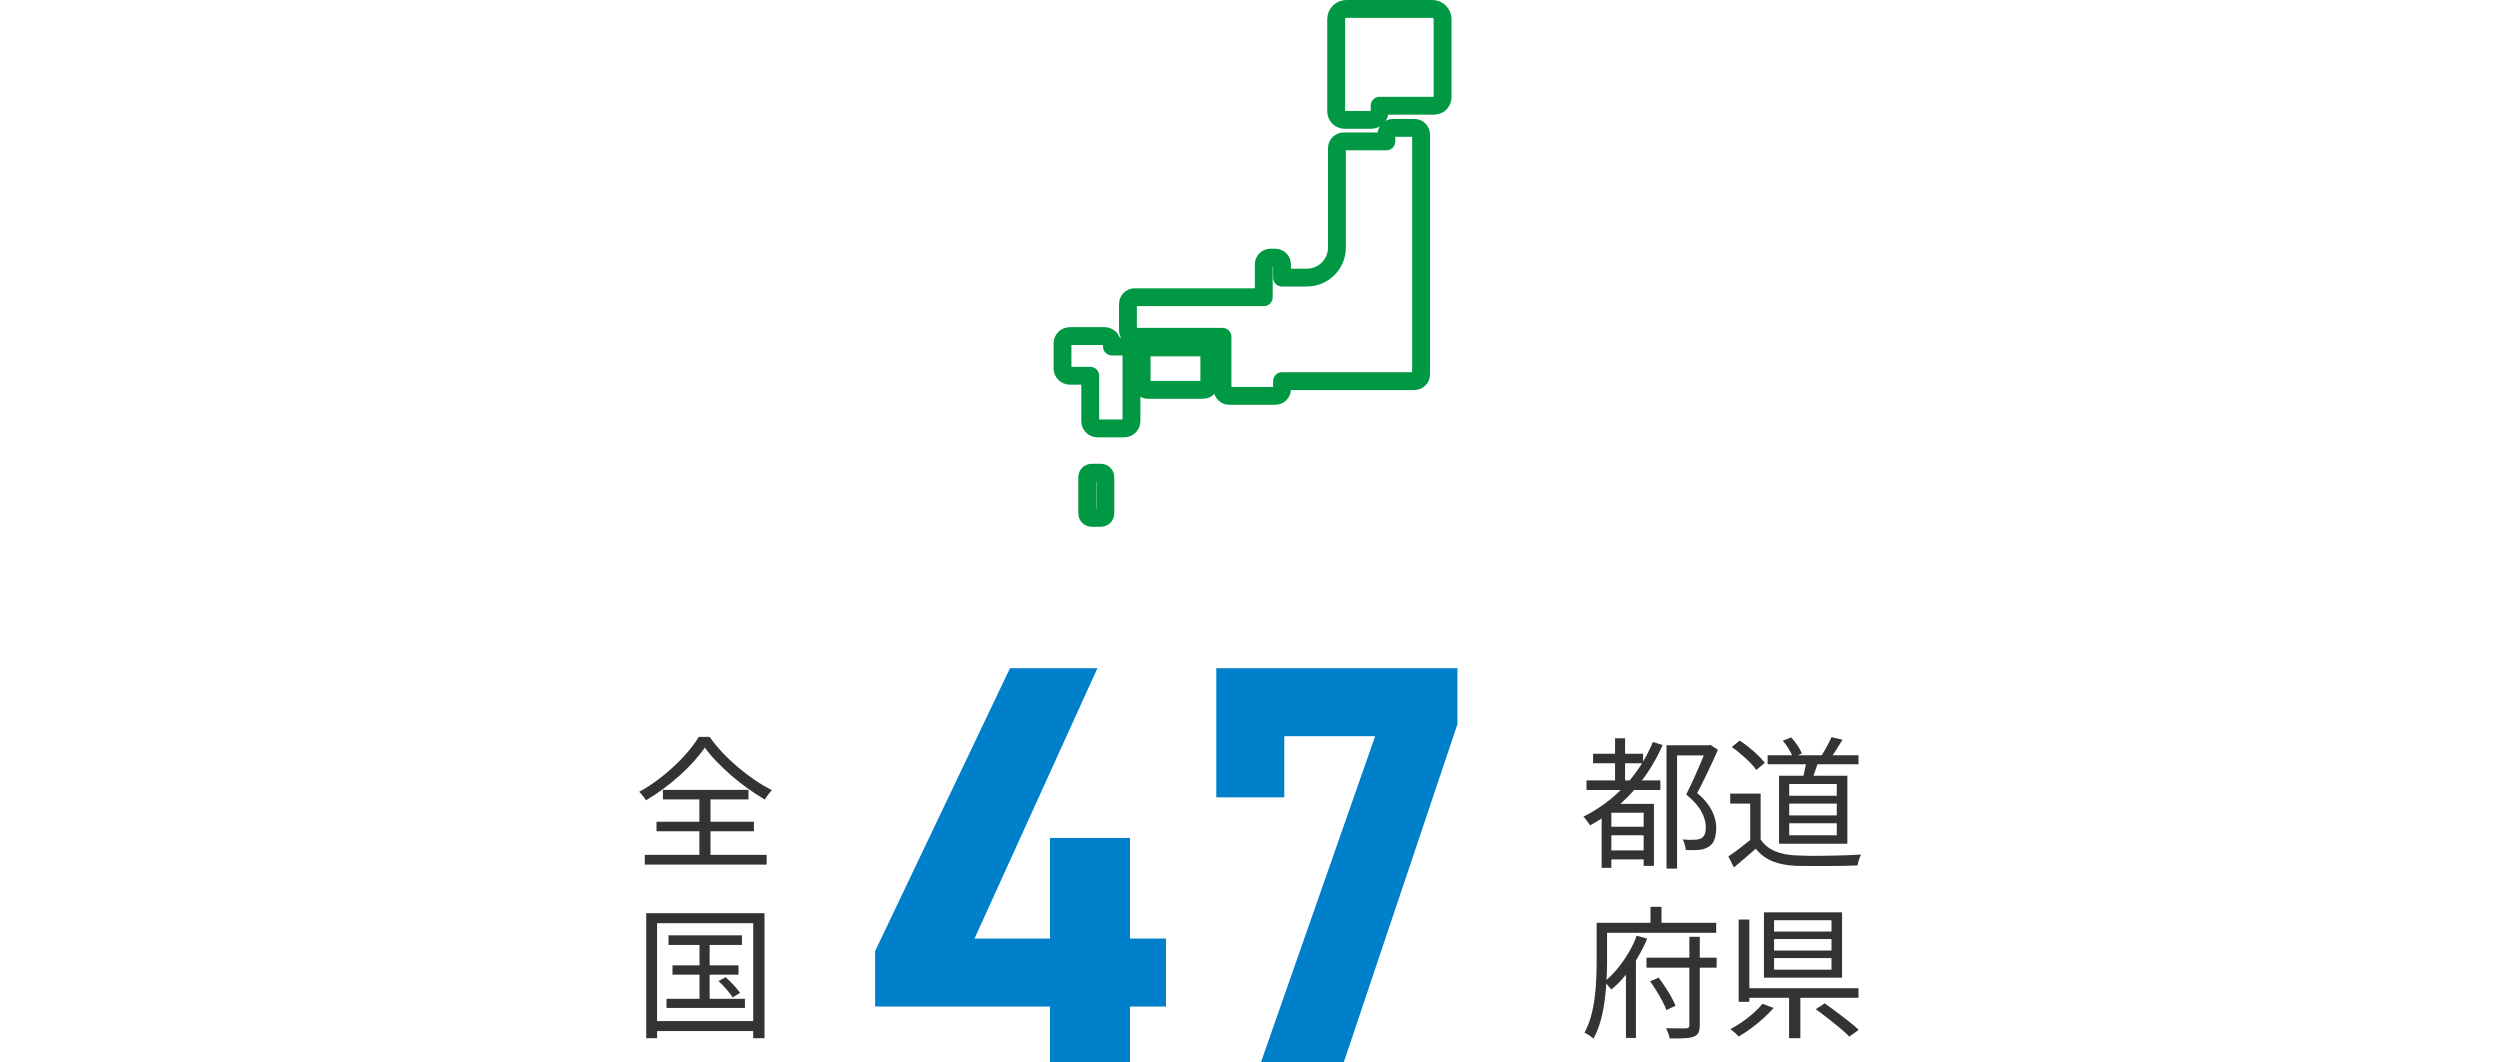 <?xml version="1.0" encoding="UTF-8"?>
<svg xmlns="http://www.w3.org/2000/svg" width="280" height="119" viewBox="0 0 280 119" fill="none">
  <path d="M150.797 1C150.162 1 149.651 1.517 149.651 2.147V12.482C149.651 13 150.074 13.424 150.592 13.424H153.578C154.095 13.424 154.519 13 154.519 12.482V11.84H160.628C161.145 11.84 161.569 11.416 161.569 10.899V2.147C161.569 1.511 161.052 1 160.422 1H150.797Z" stroke="#009843" stroke-width="2" stroke-linecap="round" stroke-linejoin="round"></path>
  <path d="M155.273 15.076V15.836H150.491C150.074 15.836 149.737 16.173 149.737 16.59V27.724C149.737 29.587 148.229 31.09 146.371 31.09H143.585V29.612C143.585 29.195 143.248 28.858 142.83 28.858H142.294C141.877 28.858 141.54 29.195 141.54 29.612V33.29H127.084C126.667 33.29 126.33 33.627 126.33 34.044V36.968C126.33 37.386 126.667 37.722 127.084 37.722H136.921V43.582C136.921 43.999 137.258 44.336 137.675 44.336H142.83C143.248 44.336 143.585 43.999 143.585 43.582V42.684H158.408C158.826 42.684 159.162 42.347 159.162 41.93V15.076C159.162 14.658 158.826 14.321 158.408 14.321H156.033C155.616 14.321 155.279 14.658 155.279 15.076H155.273Z" stroke="#009843" stroke-width="2" stroke-linecap="round" stroke-linejoin="round"></path>
  <path d="M134.764 38.907H128.543C128.167 38.907 127.863 39.211 127.863 39.586V42.983C127.863 43.359 128.167 43.663 128.543 43.663H134.764C135.139 43.663 135.443 43.359 135.443 42.983V39.586C135.443 39.211 135.139 38.907 134.764 38.907Z" stroke="#009843" stroke-width="2" stroke-linecap="round" stroke-linejoin="round"></path>
  <path d="M124.535 38.813V38.458C124.535 38.009 124.168 37.641 123.719 37.641H119.817C119.368 37.641 119 38.009 119 38.458V41.263C119 41.712 119.368 42.079 119.817 42.079H122.104V47.166C122.104 47.615 122.472 47.983 122.921 47.983H125.907C126.356 47.983 126.723 47.615 126.723 47.166V39.63C126.723 39.181 126.356 38.813 125.907 38.813H124.542H124.535Z" stroke="#009843" stroke-width="2" stroke-linecap="round" stroke-linejoin="round"></path>
  <path d="M123.295 52.945H122.273C121.994 52.945 121.768 53.171 121.768 53.45V57.495C121.768 57.774 121.994 58 122.273 58H123.295C123.574 58 123.8 57.774 123.8 57.495V53.45C123.8 53.171 123.574 52.945 123.295 52.945Z" stroke="#009843" stroke-width="2" stroke-linecap="round" stroke-linejoin="round"></path>
  <path d="M78.936 83.728C78.616 84.208 78.216 84.715 77.736 85.248C77.267 85.771 76.744 86.293 76.168 86.816C75.592 87.339 74.979 87.84 74.328 88.32C73.688 88.8 73.032 89.237 72.36 89.632C72.275 89.493 72.157 89.333 72.008 89.152C71.869 88.96 71.731 88.805 71.592 88.688C72.52 88.176 73.411 87.573 74.264 86.88C75.128 86.187 75.907 85.461 76.6 84.704C77.293 83.947 77.848 83.221 78.264 82.528H79.48C79.896 83.125 80.376 83.712 80.92 84.288C81.464 84.864 82.045 85.413 82.664 85.936C83.283 86.459 83.912 86.939 84.552 87.376C85.203 87.813 85.837 88.187 86.456 88.496C86.307 88.645 86.163 88.816 86.024 89.008C85.885 89.189 85.763 89.371 85.656 89.552C85.048 89.189 84.419 88.779 83.768 88.32C83.128 87.861 82.509 87.376 81.912 86.864C81.315 86.341 80.76 85.813 80.248 85.28C79.736 84.747 79.299 84.229 78.936 83.728ZM73.528 92.032H84.44V93.104H73.528V92.032ZM74.248 88.464H83.832V89.536H74.248V88.464ZM72.216 95.744H85.864V96.832H72.216V95.744ZM78.328 88.912H79.576V96.352H78.328V88.912ZM74.872 104.76H83.096V105.832H74.872V104.76ZM75.32 108.12H82.712V109.16H75.32V108.12ZM74.648 111.864H83.432V112.888H74.648V111.864ZM78.344 105.096H79.48V112.424H78.344V105.096ZM80.472 109.88L81.256 109.448C81.565 109.704 81.869 109.997 82.168 110.328C82.477 110.659 82.717 110.952 82.888 111.208L82.056 111.704C81.896 111.448 81.667 111.149 81.368 110.808C81.069 110.456 80.771 110.147 80.472 109.88ZM72.376 102.28H85.624V116.28H84.36V103.4H73.592V116.28H72.376V102.28ZM73.016 114.36H84.936V115.48H73.016V114.36Z" fill="#333333"></path>
  <path d="M122.91 74.84L109.15 105.112H117.598V93.848H126.558V105.112H130.59V112.728H126.558V119H117.598V112.728H98.013V106.52L113.118 74.84H122.91ZM136.224 89.304V74.84H163.232V81.112L150.496 119H141.216L154.016 82.456H143.84V89.304H136.224Z" fill="#0080CB"></path>
  <path d="M178.424 84.416H184.024V85.488H178.424V84.416ZM180.104 95.248H184.6V96.256H180.104V95.248ZM180.104 92.592H184.616V93.552H180.104V92.592ZM177.688 87.408H185.96V88.48H177.688V87.408ZM180.888 82.688H182.008V88.08H180.888V82.688ZM185.128 83.104L186.216 83.44C185.341 85.435 184.205 87.195 182.808 88.72C181.421 90.235 179.848 91.477 178.088 92.448C178.045 92.363 177.976 92.261 177.88 92.144C177.795 92.016 177.704 91.888 177.608 91.76C177.512 91.632 177.421 91.536 177.336 91.472C179.085 90.597 180.627 89.451 181.96 88.032C183.293 86.613 184.349 84.971 185.128 83.104ZM180.472 90.032H184.552V91.024H180.472V97.2H179.384V90.736L180.04 90.032H180.472ZM184.088 90.032H185.24V96.976H184.088V90.032ZM186.648 83.472H191.416V84.608H187.832V97.28H186.648V83.472ZM191.128 83.472H191.352L191.544 83.424L192.408 83.968C192.077 84.736 191.704 85.552 191.288 86.416C190.883 87.269 190.483 88.069 190.088 88.816C190.664 89.307 191.101 89.781 191.4 90.24C191.699 90.688 191.907 91.115 192.024 91.52C192.152 91.925 192.216 92.32 192.216 92.704C192.216 93.205 192.152 93.637 192.024 94C191.907 94.363 191.699 94.635 191.4 94.816C191.123 95.008 190.76 95.131 190.312 95.184C190.099 95.205 189.859 95.216 189.592 95.216C189.325 95.216 189.064 95.211 188.808 95.2C188.797 95.029 188.76 94.832 188.696 94.608C188.643 94.384 188.563 94.187 188.456 94.016C188.723 94.037 188.973 94.053 189.208 94.064C189.443 94.064 189.645 94.059 189.816 94.048C189.965 94.048 190.104 94.032 190.232 94C190.36 93.968 190.472 93.925 190.568 93.872C190.749 93.765 190.877 93.6 190.952 93.376C191.027 93.152 191.059 92.896 191.048 92.608C191.048 92.096 190.893 91.541 190.584 90.944C190.275 90.336 189.699 89.68 188.856 88.976C189.069 88.56 189.283 88.123 189.496 87.664C189.709 87.195 189.917 86.731 190.12 86.272C190.323 85.813 190.509 85.376 190.68 84.96C190.851 84.544 191 84.176 191.128 83.856V83.472ZM197.976 84.592H208.152V85.6H197.976V84.592ZM202.344 85.04L203.704 85.168C203.576 85.573 203.437 85.979 203.288 86.384C203.149 86.789 203.016 87.141 202.888 87.44L201.896 87.232C201.981 86.923 202.067 86.56 202.152 86.144C202.248 85.717 202.312 85.349 202.344 85.04ZM205.128 82.56L206.36 82.848C206.136 83.221 205.907 83.595 205.672 83.968C205.437 84.331 205.213 84.645 205 84.912L204.008 84.64C204.136 84.437 204.269 84.213 204.408 83.968C204.547 83.723 204.68 83.477 204.808 83.232C204.947 82.976 205.053 82.752 205.128 82.56ZM199.672 82.96L200.616 82.592C200.872 82.859 201.112 83.163 201.336 83.504C201.56 83.845 201.715 84.144 201.8 84.4L200.808 84.832C200.723 84.576 200.573 84.272 200.36 83.92C200.147 83.557 199.917 83.237 199.672 82.96ZM197.192 88.88V94.544H196.024V90H193.784V88.88H197.192ZM197.192 94.016C197.576 94.603 198.109 95.04 198.792 95.328C199.475 95.616 200.28 95.776 201.208 95.808C201.645 95.829 202.173 95.845 202.792 95.856C203.421 95.856 204.077 95.851 204.76 95.84C205.453 95.829 206.12 95.813 206.76 95.792C207.4 95.771 207.96 95.744 208.44 95.712C208.387 95.797 208.333 95.915 208.28 96.064C208.227 96.213 208.179 96.363 208.136 96.512C208.093 96.672 208.061 96.811 208.04 96.928C207.603 96.949 207.085 96.965 206.488 96.976C205.891 96.987 205.272 96.992 204.632 96.992C203.992 97.003 203.368 97.003 202.76 96.992C202.163 96.992 201.645 96.987 201.208 96.976C200.163 96.933 199.267 96.763 198.52 96.464C197.784 96.165 197.16 95.696 196.648 95.056C196.264 95.397 195.869 95.739 195.464 96.08C195.059 96.432 194.637 96.789 194.2 97.152L193.576 95.92C193.96 95.664 194.371 95.371 194.808 95.04C195.256 94.699 195.688 94.357 196.104 94.016H197.192ZM193.96 83.664L194.84 82.944C195.192 83.168 195.549 83.429 195.912 83.728C196.275 84.016 196.605 84.309 196.904 84.608C197.213 84.907 197.464 85.184 197.656 85.44L196.696 86.24C196.536 85.984 196.301 85.701 195.992 85.392C195.693 85.083 195.363 84.779 195 84.48C194.648 84.171 194.301 83.899 193.96 83.664ZM200.392 90V91.328H205.72V90H200.392ZM200.392 92.208V93.552H205.72V92.208H200.392ZM200.392 87.808V89.12H205.72V87.808H200.392ZM199.256 86.88H206.904V94.496H199.256V86.88ZM184.408 107.256H192.264V108.376H184.408V107.256ZM184.808 109.912L185.768 109.496C186.024 109.827 186.275 110.184 186.52 110.568C186.776 110.941 187 111.309 187.192 111.672C187.395 112.035 187.549 112.36 187.656 112.648L186.632 113.128C186.536 112.829 186.387 112.493 186.184 112.12C185.992 111.747 185.773 111.368 185.528 110.984C185.293 110.589 185.053 110.232 184.808 109.912ZM189.208 104.92H190.376V114.824C190.376 115.197 190.323 115.48 190.216 115.672C190.12 115.864 189.949 116.008 189.704 116.104C189.448 116.2 189.101 116.259 188.664 116.28C188.227 116.312 187.672 116.323 187 116.312C186.979 116.152 186.925 115.96 186.84 115.736C186.765 115.523 186.685 115.331 186.6 115.16C187.112 115.171 187.576 115.176 187.992 115.176C188.419 115.187 188.701 115.187 188.84 115.176C188.979 115.165 189.075 115.133 189.128 115.08C189.181 115.037 189.208 114.952 189.208 114.824V104.92ZM183.304 104.792L184.488 105.128C184.2 105.811 183.853 106.504 183.448 107.208C183.043 107.901 182.589 108.563 182.088 109.192C181.587 109.811 181.048 110.355 180.472 110.824C180.408 110.749 180.328 110.659 180.232 110.552C180.147 110.435 180.056 110.323 179.96 110.216C179.864 110.109 179.773 110.019 179.688 109.944C180.232 109.517 180.733 109.016 181.192 108.44C181.661 107.864 182.077 107.261 182.44 106.632C182.813 106.003 183.101 105.389 183.304 104.792ZM184.856 101.56H186.088V104.024H184.856V101.56ZM179.448 103.352H192.216V104.472H179.448V103.352ZM178.824 103.352H179.992V107.8C179.992 108.419 179.971 109.096 179.928 109.832C179.896 110.557 179.827 111.304 179.72 112.072C179.624 112.84 179.475 113.587 179.272 114.312C179.069 115.037 178.803 115.709 178.472 116.328C178.397 116.253 178.296 116.173 178.168 116.088C178.051 116.003 177.928 115.917 177.8 115.832C177.672 115.757 177.56 115.699 177.464 115.656C177.773 115.08 178.019 114.461 178.2 113.8C178.381 113.128 178.515 112.44 178.6 111.736C178.696 111.032 178.755 110.344 178.776 109.672C178.808 109 178.824 108.376 178.824 107.8V103.352ZM182.104 107.976L183.144 106.936L183.224 106.968V116.248H182.104V107.976ZM198.696 105.176V106.456H205.128V105.176H198.696ZM198.696 107.304V108.6H205.128V107.304H198.696ZM198.696 103.064V104.328H205.128V103.064H198.696ZM197.56 102.184H206.312V109.496H197.56V102.184ZM203.368 113.032L204.36 112.376C204.787 112.664 205.235 112.989 205.704 113.352C206.184 113.704 206.643 114.056 207.08 114.408C207.528 114.749 207.891 115.064 208.168 115.352L207.128 116.104C206.861 115.827 206.515 115.507 206.088 115.144C205.661 114.792 205.208 114.429 204.728 114.056C204.259 113.683 203.805 113.341 203.368 113.032ZM200.376 111.144H201.64V116.28H200.376V111.144ZM195.448 110.68H208.152V111.752H195.448V110.68ZM194.728 102.984H195.928V112.2H194.728V102.984ZM197.4 112.424L198.648 112.888C198.317 113.272 197.933 113.661 197.496 114.056C197.059 114.451 196.605 114.819 196.136 115.16C195.667 115.512 195.203 115.821 194.744 116.088C194.669 116.003 194.573 115.907 194.456 115.8C194.349 115.704 194.237 115.608 194.12 115.512C194.003 115.416 193.896 115.336 193.8 115.272C194.237 115.037 194.68 114.765 195.128 114.456C195.587 114.136 196.013 113.8 196.408 113.448C196.813 113.085 197.144 112.744 197.4 112.424Z" fill="#333333"></path>
</svg>
